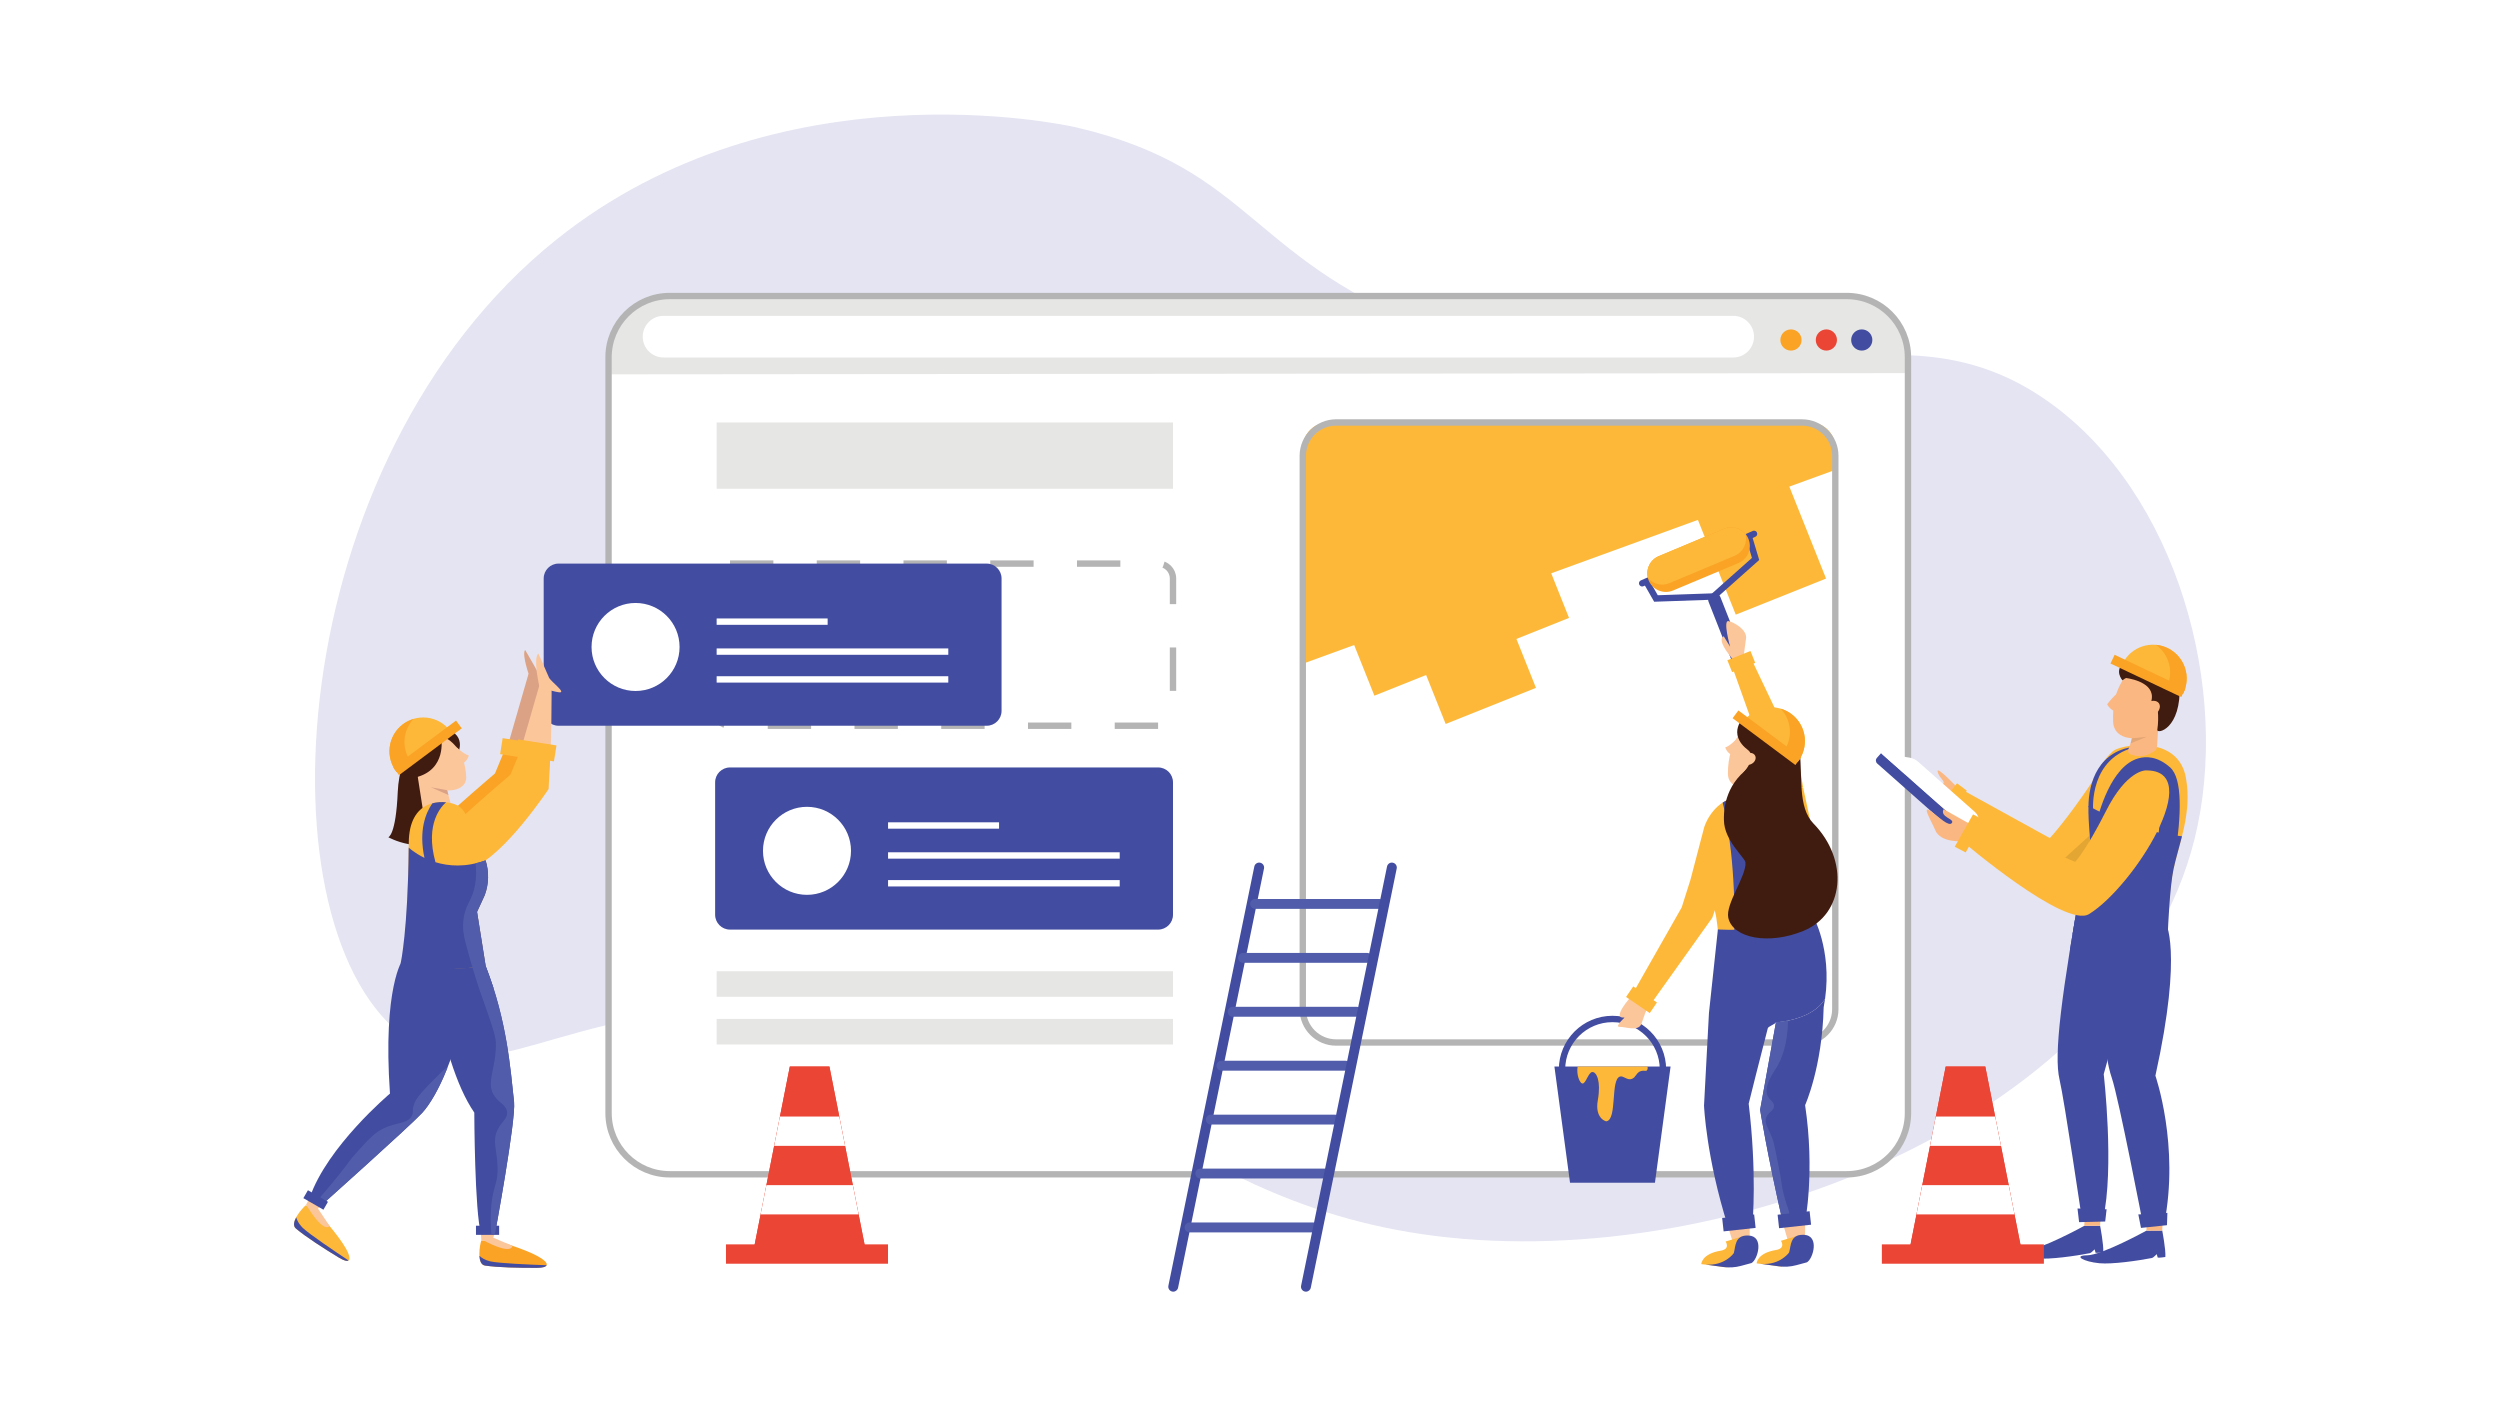 <?xml version="1.0" encoding="UTF-8"?><svg id="Layer_1" xmlns="http://www.w3.org/2000/svg" viewBox="0 0 1920 1080"><defs><style>.cls-1{opacity:.1;}.cls-2{fill:#faa325;}.cls-3{fill:#010101;}.cls-4{fill:#e6e6e5;}.cls-5{fill:#eb4535;}.cls-6{fill:#fff;}.cls-7{fill:#fcc69b;}.cls-8{fill:#fbb781;}.cls-9{fill:#fdb839;}.cls-10{fill:#e4e4f2;}.cls-11{fill:#dba285;}.cls-12{fill:#424ca0;}.cls-13{fill:#401b0f;}.cls-14{fill:#515daa;}.cls-15{stroke-dasharray:0 0 33.31 33.31;}.cls-15,.cls-16,.cls-17,.cls-18,.cls-19,.cls-20{fill:none;stroke-miterlimit:10;}.cls-15,.cls-16,.cls-17,.cls-18,.cls-20{stroke-width:4.89px;}.cls-15,.cls-17{stroke:#b4b4b4;}.cls-16,.cls-19,.cls-20{stroke:#424ca0;}.cls-18{stroke:#fff;}.cls-19{stroke-width:9.79px;}.cls-19,.cls-20{stroke-linecap:round;}</style></defs><rect class="cls-6" width="1920" height="1080"/><g><path class="cls-10" d="M427.75,183.67c169.66-135.49,389.25-88.05,398.38-85.93,138.75,32.24,132.52,104.56,283.81,158.83,220.82,79.21,336.85-37.99,463.48,52.08,98.97,70.39,140.43,221.87,111.96,335.89-52.66,210.91-354.53,333.4-583.25,304.65-218.38-27.45-275.93-180.94-518.16-177.06-156.65,2.51-210.09,67.95-270.8,26.04-116.55-80.46-97.9-444.81,114.57-614.5Z"/><path class="cls-6" d="M514.37,227.35h903.94c25.94,0,47,21.06,47,47V854.85c0,25.94-21.06,47-47,47H514.37c-25.94,0-47-21.06-47-47V274.35c0-25.94,21.06-47,47-47Z"/><path class="cls-4" d="M1426.84,229.68H512.26c-23.83-.92-43.51,15.35-42.8,42.89v14.92l993.86-.92v-17c0-21.12-16.65-39.88-36.48-39.88Z"/><g><path class="cls-12" d="M560.63,589.4h328.81c6.3,0,11.42,5.12,11.42,11.42v101.69c0,6.3-5.12,11.42-11.42,11.42h-328.8c-6.3,0-11.42-5.12-11.42-11.42v-101.69c0-6.3,5.12-11.42,11.42-11.42Z"/><path class="cls-6" d="M653.57,653.44c0,18.67-15.13,33.8-33.8,33.8s-33.8-15.13-33.8-33.8,15.13-33.8,33.8-33.8,33.8,15.13,33.8,33.8Z"/><g><line class="cls-18" x1="682.03" y1="657" x2="859.94" y2="657"/><line class="cls-18" x1="682.03" y1="633.98" x2="767.28" y2="633.98"/><line class="cls-18" x1="682.03" y1="678.35" x2="859.94" y2="678.35"/></g></g><path class="cls-9" d="M1409.52,360.84v-17c0-10.7-8.68-19.38-19.38-19.38h-370.22c-10.7,0-19.38,8.68-19.38,19.38v165.9l408.98-148.89Z"/><rect class="cls-9" x="1103.65" y="335.78" width="74.68" height="158.21" transform="translate(-72.49 453.04) rotate(-21.78)"/><path class="cls-17" d="M1026.14,324.46h357.77c14.13,0,25.6,11.47,25.6,25.6v424.99c0,14.13-11.47,25.6-25.6,25.6h-357.77c-14.13,0-25.6-11.47-25.6-25.6V350.06c0-14.13,11.47-25.6,25.6-25.6Z"/><rect class="cls-9" x="1078.26" y="389.52" width="74.68" height="158.21" transform="translate(-94.24 447.45) rotate(-21.78)"/><rect class="cls-9" x="1039.02" y="448.35" width="74.68" height="74.68" transform="translate(-103.38 434.11) rotate(-21.78)"/><rect class="cls-9" x="1310.68" y="355.6" width="74.68" height="106.3" transform="translate(-55.43 529.43) rotate(-21.78)"/><rect class="cls-4" x="550.38" y="324.46" width="350.48" height="50.91"/><rect class="cls-4" x="550.38" y="745.91" width="350.48" height="19.64"/><rect class="cls-4" x="550.38" y="782.52" width="350.48" height="19.64"/><path class="cls-15" d="M560.64,432.84h328.8c6.3,0,11.42,5.12,11.42,11.42v101.69c0,6.3-5.12,11.42-11.42,11.42h-328.8c-6.3,0-11.42-5.12-11.42-11.42v-101.69c0-6.3,5.12-11.42,11.42-11.42Z"/><g><circle class="cls-2" cx="1375.46" cy="261.12" r="8.14"/><circle class="cls-5" cx="1402.65" cy="261.12" r="8.14"/><circle class="cls-12" cx="1429.83" cy="261.12" r="8.14"/></g><path class="cls-6" d="M1331.1,274.56H509.62c-8.84,0-16-7.17-16-16h0c0-8.84,7.17-16,16-16h821.47c8.84,0,16,7.16,16,16h0c0,8.84-7.16,16-16,16Z"/><path class="cls-17" d="M514.37,227.35h903.94c25.94,0,47,21.06,47,47V854.85c0,25.94-21.06,47-47,47H514.37c-25.94,0-47-21.06-47-47V274.35c0-25.94,21.06-47,47-47Z"/><g><path class="cls-12" d="M428.98,432.84h328.8c6.3,0,11.42,5.12,11.42,11.42v101.69c0,6.3-5.12,11.42-11.42,11.42H428.98c-6.3,0-11.42-5.12-11.42-11.42v-101.69c0-6.3,5.12-11.42,11.42-11.42Z"/><path class="cls-6" d="M521.91,496.88c0,18.67-15.13,33.8-33.8,33.8s-33.8-15.13-33.8-33.8,15.13-33.8,33.8-33.8,33.8,15.13,33.8,33.8Z"/><g><line class="cls-18" x1="550.38" y1="500.44" x2="728.29" y2="500.44"/><line class="cls-18" x1="550.38" y1="477.42" x2="635.63" y2="477.42"/><line class="cls-18" x1="550.38" y1="521.79" x2="728.29" y2="521.79"/></g></g><g><g><path class="cls-2" d="M380.27,952.57s22.04,6.27,32.87,12.28c8.67,4.82,9.76,8.84-.96,8.86-13.7,.04-29.98-.26-39.76-1.78-6.61-1.03-3.86-16.56-2.75-19.22l10.6-.15Z"/><polygon class="cls-7" points="378.33 952.6 380.57 944.02 369.15 945.37 369.67 952.72 378.33 952.6"/><path class="cls-12" d="M419.79,971.7c-11.9-.41-36.85-1.44-43.38-3-3.85-.92-6.45-2.6-8.21-4.19,.22,3.73,1.32,6.97,4.22,7.43,9.78,1.52,26.06,1.82,39.76,1.78,4.64-.01,7.05-.77,7.62-2.02Z"/><path class="cls-11" d="M328.05,653.5s-2.75-12.98,20.36-30.26c23.12-17.28,35.59-29.81,35.59-29.81l21.9-75.86,7.6,3.59s.48,59.53-2.86,77.21c-3.33,17.67-76.59,94.32-82.6,55.13Z"/><path class="cls-2" d="M388.1,574.72l24.87,3.62-.93,20.78s-36.34,56.71-60,65.66c-23.66,8.95-37.86-4.87-32.07-14.74,5.8-9.87,60.17-56.01,60.17-56.01l7.97-19.3Z"/><rect class="cls-9" x="393.55" y="560.46" width="12.44" height="29.79" transform="translate(1030.43 270.19) rotate(98.97)"/><path class="cls-11" d="M413.49,538.43s-14.37-35.15-10.15-39.19c0,0,13.43,22.65,17.5,32.21"/><g><path class="cls-9" d="M244.01,931.04s15.5,16.88,21.58,27.67c4.87,8.65,3.69,12.64-5.46,7.05-11.69-7.14-25.41-15.91-32.94-22.32-5.09-4.33,5.38-16.13,7.71-17.81l9.11,5.42Z"/><polygon class="cls-7" points="242.34 930.05 248.75 923.91 238.31 919.09 234.9 925.62 242.34 930.05"/></g><path class="cls-12" d="M373.02,742.03l-45.29-25.26s7.61,95.51,36.53,137.71c0,0,.22,76.84,5.28,93.41l10.59-.26s16.19-87.41,14.68-101.33c-2.78-25.62-5.46-62.54-21.79-104.27Z"/><g><path class="cls-13" d="M325.03,566.13s-18.13,8.9-19.57,42.25c-1.44,33.36-7.22,34.6-7.22,34.6,0,0,24.53,14.27,51.95,0l-25.17-76.85Z"/><path class="cls-7" d="M346.9,569.26c7.28,6.66,10.79,17.42,11.15,27.62,.4,11.07-16.59,12.56-26.22,7.18-8.55-4.77-14.61-15.45-12.98-24.57,2.12-11.81,18.33-19.13,28.05-10.24Z"/><path class="cls-7" d="M336.99,582.82l-17.86,2.77,6.71,43.19c.96,6.18,6.75,10.42,12.94,9.46h0c6.65-1.03,10.94-7.61,9.21-14.11l-11-41.3Z"/><path class="cls-13" d="M338.88,566.99s4.43,24.16-19.76,30.08c-16.88,4.14-16.41-37.88,7.42-38.76,33.49-1.23,25.95,18.03,25.95,18.03,0,0-8.07-11.8-13.62-9.35Z"/><polygon class="cls-11" points="344.37 610.55 330.81 604.59 343.44 606.87 344.37 610.55"/></g><path class="cls-12" d="M364.48,722.22l-55.16,14.66s-15.51,21.05-9.82,102.99c0,0-48.16,40.5-61.61,79.91l8.93,5.84s67.82-60.59,77.35-70.86c11.44-12.33,33.55-53.37,40.31-132.54Z"/><path class="cls-9" d="M358.65,628.35c-1.15-4.93-4.68-8.97-9.43-10.71-10.2-3.74-35.06-3.94-35.29,29.64-.45,66.04-4.6,89.6-4.6,89.6,0,0,13.25,11.52,63.69,5.15l-6.65-41.72,5.89-12.81c3.79-10.17,3.41-21.42-1.05-31.31l-12.56-27.83Z"/><path class="cls-7" d="M338.15,656.16s-2.75-12.98,20.37-30.26c23.12-17.28,35.59-29.81,35.59-29.81l21.9-75.86,7.6,3.59s.48,59.53-2.86,77.21c-3.33,17.67-76.59,94.32-82.6,55.13Z"/><path class="cls-7" d="M414.27,527.31s-5.05-21.38-.84-25.42c0,0,4.12,8.88,8.18,18.44,1.27,2.99,14.22,12.32,7.54,11.33-6.68-.99-14.88-4.34-14.88-4.34Z"/><path class="cls-7" d="M350.2,573.38s5.48,5.72,9.86,6.8c0,0-.93,3.93-4.23,5.84l-5.63-12.64Z"/><path class="cls-12" d="M267.68,968.03c-9.92-6.58-30.65-20.51-35.4-25.26-2.8-2.8-4.14-5.59-4.8-7.86-1.76,3.29-2.52,6.63-.29,8.54,7.53,6.41,21.25,15.19,32.94,22.32,3.96,2.42,6.41,3.03,7.55,2.27Z"/><path class="cls-7" d="M235.73,926.11s12.05,20.84,17.41,15.46l-8.91-13.32-8.5-2.13Z"/><path class="cls-7" d="M370.94,952.38s21.14,11.85,22.65,4.41l-14.77-6.22-7.87,1.82Z"/><path class="cls-9" d="M400.01,575.65l22.68,4.17-1.37,26.19s-33.72,50.74-57.39,59.69c-23.66,8.95-37.86-4.87-32.07-14.74,5.8-9.88,60.17-56.01,60.17-56.01l7.97-19.3Z"/><rect class="cls-9" x="405.45" y="561.39" width="12.44" height="29.79" transform="translate(1045.11 259.52) rotate(98.97)"/><path class="cls-12" d="M373.02,742.03l5.91,16.65-38.1,42.03,3.58-56.76s12.13,.38,28.61-1.92Z"/><path class="cls-14" d="M328.8,833.65c-7.77,8-10.24,11.63-11.34,16.34-.89,3.84,.07,4.34-1,6.67-2.93,6.34-11.23,5.04-21.34,9.67-7.4,3.39-12.27,8.82-22.01,19.67-4.84,5.39-4.4,5.7-12.34,15.67-9.41,11.82-15.11,17.81-17.8,21.44l3.85,2.51s67.82-60.59,77.35-70.86c5.13-5.53,12.4-16.85,19.48-34.78-1.3-.28-5.89,4.43-14.86,13.67Z"/><rect class="cls-12" x="365.54" y="941.35" width="17.78" height="7.02" transform="translate(748.87 1889.72) rotate(180)"/><rect class="cls-12" x="233.55" y="918.06" width="17.78" height="7.02" transform="translate(-8.39 1840.9) rotate(-150)"/></g><g><path class="cls-9" d="M304.69,593.02l40.7-32.15c-8.88-11.24-25.18-13.15-36.42-4.28-11.24,8.88-13.15,25.18-4.28,36.42"/><path class="cls-2" d="M317.7,552.09c-3.09,.91-6.06,2.39-8.74,4.51-11.24,8.88-13.15,25.18-4.28,36.42l10.59-8.37c-7.06-10.13-5.93-23.74,2.42-32.57Z"/><rect class="cls-2" x="298.29" y="570.61" width="60.14" height="7.41" transform="translate(-278.25 310.34) rotate(-36.72)"/></g><path class="cls-12" d="M372.26,687.49c3.22-8.63,3.4-18.04,.65-26.74-15.38,5.6-28.51,4.48-38.47,1.43-8.31-29.83,4.73-43.14,8.15-46.01-3.27-.35-6.93-.2-10.53,.77-5.21,7.47-10.59,20.9-6.08,41.91-7.73-3.75-12.09-7.91-12.09-7.91h0c-.58,63.24-6.16,88.84-6.16,88.84,0,0,14.84,8.63,65.28,2.25l-6.65-41.72,5.89-12.81Z"/><path class="cls-14" d="M394.81,846.29c-2.78-25.62-5.46-62.54-21.79-104.27l-6.65-41.72,5.89-12.81c3.22-8.63,3.4-18.04,.65-26.74-2.63,.96-5.17,1.66-7.67,2.24,.72,7.4,1.06,17.07-3.78,27.29-1.66,3.51-4.24,7.73-5.33,14.67-1.3,8.2,.33,14.79,1.33,18.67,5.69,22.08,11.34,38.01,11.34,38.01,7.87,22.2,11.8,33.3,12,38.67,.76,20.21-8.46,31.56-.67,42.01,3.74,5.02,9,6.59,9.34,12,.32,5.14-4.22,6.9-7.33,13.34-4.25,8.79-.47,15.17,0,28.01,.48,13.03-3.12,14.58-4.67,28.67-.83,7.56-.8,16.02-.12,23.36l2.78-.07s16.19-87.41,14.68-101.33Z"/></g><g><g><polygon class="cls-5" points="665.38 962.82 578.19 962.82 606.58 819.12 636.99 819.12 665.38 962.82"/><rect class="cls-5" x="557.55" y="955.68" width="124.43" height="14.86"/></g><polygon class="cls-5" points="665.38 962.82 578.19 962.82 606.58 819.12 636.99 819.12 665.38 962.82"/><polygon class="cls-6" points="594.55 880.01 649.02 880.01 644.57 857.51 598.99 857.51 594.55 880.01"/><polygon class="cls-6" points="584.14 932.67 659.42 932.67 654.98 910.17 588.59 910.17 584.14 932.67"/></g><g><g><path class="cls-12" d="M1600.73,941.45s-34.14,18.78-45.38,18.92c-11.23,.13-2.92,4.95,9.32,6.1,9.69,.91,29.09-1.85,40.41-4.04,.87-.17,3.58-2.94,3.58-2.94l.77,2.66c1.06,.23,5.86-.47,5.86-.47,.42-5.72-2.41-20.31-2.41-20.31l-12.15,.08Z"/><polygon class="cls-8" points="1600.73 941.45 1601.19 932.33 1613.3 932.93 1612.88 941.37 1600.73 941.45"/></g><path class="cls-12" d="M1600.32,667.9l40.42,6.92s-12.32,108.05-25.08,150.13c0,0,8.37,72.39-.58,111.52l-16.02,.77s-13.64-92.55-17.34-108.18c-4.45-18.76,1.07-64.04,18.6-161.17Z"/><polygon class="cls-12" points="1595.52 928.14 1596.74 938.62 1616.79 938.13 1617.88 928.72 1595.52 928.14"/><g><g><path class="cls-12" d="M1648.44,945.15s-34.14,18.78-45.38,18.92c-11.23,.13-2.92,4.95,9.32,6.1,9.69,.9,29.09-1.86,40.41-4.04,.87-.17,3.58-2.94,3.58-2.94l.77,2.66c1.06,.23,5.86-.47,5.86-.47,.42-5.72-2.41-20.31-2.41-20.31l-12.15,.08Z"/><polygon class="cls-8" points="1648.44 945.15 1648.89 936.02 1661 936.62 1660.58 945.06 1648.44 945.15"/></g><path class="cls-12" d="M1619.94,674.29l42.86,33.39s14.09,20.8-7.45,118.47c0,0,18.68,53.76,6.73,113.8l-15.85,2.4s-19.14-99.55-24.43-114.71c-6.34-18.2-11.43-68.76-1.86-153.35Z"/><polygon class="cls-12" points="1642.23 932.69 1644.28 943.03 1664.23 940.95 1664.56 931.48 1642.23 932.69"/><polygon class="cls-12" points="1616.81 707.02 1593.54 706.41 1589.82 728.75 1623.51 786.52 1616.81 707.02"/></g><g><g><path class="cls-9" d="M1641.62,586.65s-15.9-14.35-35.26,14.52c-19.36,28.87-32.07,42.48-32.07,42.48l-73.57-40.56-7.68,15.63s66.27,75.81,87.33,70.71c21.06-5.1,108.76-97.95,61.24-102.78Z"/><path class="cls-8" d="M1493.52,619.26s-35.63-27.44-18.66-22.6c7.71,2.19,14.48,8.04,17.19,5.62,2.65-2.36-3-4.54-3.97-9.8-.88-4.74,15.87,13.06,15.87,13.06l-10.43,13.72Z"/><g class="cls-1"><polygon class="cls-3" points="1518.36 626.79 1548.89 655.28 1514.37 639.12 1518.36 626.79"/></g><g class="cls-1"><polygon class="cls-3" points="1571.91 671.47 1608.69 638.14 1608.69 646.95 1590.3 676.37 1571.91 671.47"/></g><polygon class="cls-9" points="1488.96 618.73 1496.52 624.44 1510.58 607.29 1503.02 601.58 1488.96 618.73"/></g><path class="cls-9" d="M1626.28,575.05c12.29-4.51,47.13-7.46,52.5,22.29,4.9,27.17-5.45,50.8-9.51,70.08-2.89,13.75-4.46,34.46-4.46,34.46,0,0-22.82,26.96-65.26,14.88l2.74-46.16,2.9-25.56c-2.36-29.02-1.66-32.57,3.5-47.17,2.16-6.1,10.08-19.24,15.89-22.1,.56-.28,1.13-.52,1.7-.73Z"/><path class="cls-12" d="M1607.55,622.46l-3.62-2.72c0-18.57,7.62-44.19,37.48-46.48h.94c-38.42,7.44-34.81,48.74-34.81,49.21Z"/><path class="cls-8" d="M1637.22,526.84l22.09-.14-2.66,46.05c-.08,1.36-.41,2.96-1.63,3.84-9.04,6.48-16.74,3.33-16.74,3.33-7.46-1.78-2.04-5.17-.95-13.56l-.1-39.52Z"/><path class="cls-8" d="M1634.46,516.44c-10.7,13.46-11.94,25.31-11.59,37.62,.44,15.61,21.21,15.79,34.43,7.58,11.72-7.28,17.25-20.68,14.35-33.42-3.76-16.5-25.62-26.31-37.18-11.78Z"/><g class="cls-1"><polygon class="cls-3" points="1636.26 570.92 1648.83 565.83 1637.23 567.02 1636.26 570.92"/></g><path class="cls-8" d="M1627.35,531.3s-4.53,3.6-9.06,9.56c0,0,1.89,4.02,5.87,5.32l3.19-14.87Z"/><path class="cls-13" d="M1673.98,525.81c-.83-21.28-37.8-21.07-42.24-17.59-8.6,6.73-1.67,14.3-1.67,14.3l1.83-1.36c.3-.15,.64-.3,1.03-.45,5.44,.8,24.48,4.71,18.67,19.7-1.47,3.78,1.77,5.53,5.65,5.73,.35,4.56,.32,9.44-.43,14.33-.54,3.52,18.5-.1,17.16-34.66Z"/><g><path class="cls-12" d="M1478.76,564.45h4.86v100.48h-7.91v-97.43c0-1.68,1.37-3.05,3.05-3.05Z" transform="translate(38.71 1315.34) rotate(-48.49)"/><path class="cls-6" d="M1516.69,623.56c2.14,1.9,3.36,4.63,3.33,7.49l-.13,14-75.25-66.59,21.69,3.36c2.54,.39,4.91,1.51,6.83,3.21l43.53,38.52Z"/></g><path class="cls-8" d="M1644.73,549.07c1.7,2.57,6.08,2.67,9.78,.22,3.7-2.45,5.31-6.52,3.61-9.09-1.7-2.57-6.08-2.67-9.78-.22-3.7,2.45-5.31,6.52-3.61,9.09Z"/><path class="cls-12" d="M1665.01,713.78s1.36-32.61,4.25-46.36c1.62-7.71,4.25-16.13,6.51-25.18-27.42-2.51-53.77-13.69-71.82-23.19-.21,5.94,.23,13.65,1.24,25.99l-5.64,25.54-7.83,46.79c42.45,12.08,73.3-3.59,73.3-3.59Z"/></g><path class="cls-12" d="M1651.46,743.39l-14.3-3.88c18.45-68.04,27.45-131.73,19.65-139.07-5.1-4.58-8.4-4.35-10.45-3.78-10.82,3.01-21.27,26.59-24.64,37.54l-11.22-4.36c1.3-4.23,10.37-41.48,31.89-47.46,5.73-1.59,14.6-1.67,24.31,7.03,19.25,17.26-4.24,113.43-15.24,153.98Z"/><g><path class="cls-9" d="M1647.61,591.68s-14.46-.03-30.11,31.01c-15.66,31.04-23.82,39.28-23.82,39.28l-73.81-32.56-12.81,16.65s78.93,67.34,97.36,55.94c34.37-21.25,90.95-111.38,43.2-110.32Z"/><path class="cls-8" d="M1507.05,646.06s-16.86,1.39-20.84-8.62c-2.54-6.39-11.53-20.58-2.65-14.02,5.58,4.13,13.23,11.8,15.51,8.58,2.23-3.14-9.43-4.35-6.42-10.53l19.8,11.09-5.4,13.49Z"/></g><polygon class="cls-9" points="1501.25 650.28 1509.63 654.68 1523.66 629.85 1515.28 625.45 1501.25 650.28"/><g><path class="cls-9" d="M1676.56,532.82l-46.23-23.5c6.49-12.77,22.1-17.86,34.87-11.37,12.77,6.49,17.86,22.1,11.37,34.87"/><path class="cls-2" d="M1655.73,495.25c3.2,.28,6.41,1.15,9.45,2.7,12.77,6.49,17.86,22.1,11.37,34.87l-12.03-6.12c4.92-11.32,1.13-24.44-8.79-31.45Z"/><rect class="cls-2" x="1645.95" y="489.08" width="7.41" height="60.14" transform="translate(473.94 1787.44) rotate(-64.64)"/></g></g><g><g><polygon class="cls-5" points="1553.09 962.82 1465.9 962.82 1494.29 819.12 1524.7 819.12 1553.09 962.82"/><rect class="cls-5" x="1445.27" y="955.68" width="124.43" height="14.86"/></g><polygon class="cls-5" points="1553.09 962.82 1465.9 962.82 1494.29 819.12 1524.7 819.12 1553.09 962.82"/><polygon class="cls-6" points="1482.26 880.01 1536.74 880.01 1532.29 857.51 1486.71 857.51 1482.26 880.01"/><polygon class="cls-6" points="1471.86 932.67 1547.14 932.67 1542.69 910.17 1476.31 910.17 1471.86 932.67"/></g><g><path class="cls-12" d="M901.04,992c1.77,0,3.35-1.24,3.72-3.04l65.99-321.93c.42-2.06-.9-4.06-2.96-4.48-2.04-.43-4.06,.9-4.48,2.96l-65.99,321.93c-.42,2.06,.9,4.06,2.96,4.48,.26,.05,.51,.08,.77,.08Z"/><path class="cls-14" d="M963.95,698.02h95.22c2.1,0,3.8-1.7,3.8-3.8s-1.7-3.8-3.8-3.8h-95.22c-2.1,0-3.8,1.7-3.8,3.8s1.7,3.8,3.8,3.8Z"/><path class="cls-14" d="M954.66,739.43h95.22c2.1,0,3.8-1.7,3.8-3.8s-1.7-3.8-3.8-3.8h-95.22c-2.1,0-3.8,1.7-3.8,3.8s1.7,3.8,3.8,3.8Z"/><path class="cls-14" d="M946.68,780.84h95.22c2.1,0,3.8-1.7,3.8-3.8s-1.7-3.8-3.8-3.8h-95.22c-2.1,0-3.8,1.7-3.8,3.8s1.7,3.8,3.8,3.8Z"/><path class="cls-14" d="M938.05,822.25h95.22c2.1,0,3.8-1.7,3.8-3.8s-1.7-3.8-3.8-3.8h-95.22c-2.1,0-3.8,1.7-3.8,3.8s1.7,3.8,3.8,3.8Z"/><path class="cls-14" d="M929.92,863.66h95.22c2.1,0,3.8-1.7,3.8-3.8s-1.7-3.8-3.8-3.8h-95.22c-2.1,0-3.8,1.7-3.8,3.8s1.7,3.8,3.8,3.8Z"/><path class="cls-14" d="M921.84,905.07h95.22c2.1,0,3.8-1.7,3.8-3.8s-1.7-3.8-3.8-3.8h-95.22c-2.1,0-3.8,1.7-3.8,3.8s1.7,3.8,3.8,3.8Z"/><path class="cls-14" d="M913.61,946.48h95.22c2.1,0,3.8-1.7,3.8-3.8s-1.7-3.8-3.8-3.8h-95.22c-2.1,0-3.8,1.7-3.8,3.8s1.7,3.8,3.8,3.8Z"/><path class="cls-12" d="M1002.96,992c1.77,0,3.35-1.24,3.72-3.04l65.99-321.93c.42-2.06-.9-4.06-2.96-4.48-2.04-.43-4.06,.9-4.48,2.96l-65.99,321.93c-.42,2.06,.9,4.06,2.96,4.48,.26,.05,.51,.08,.77,.08Z"/></g><g><g><line class="cls-19" x1="1316.74" y1="460.4" x2="1336.24" y2="510"/><polyline class="cls-20" points="1265.42 448.51 1271.79 459.64 1315.9 458.11 1348.28 429.28 1343.43 413.04"/><line class="cls-20" x1="1347.1" y1="410.01" x2="1261.19" y2="447.97"/><path class="cls-2" d="M1335.12,432.43l-50.22,21.07c-7.25,3.04-15.66-.4-18.7-7.65h0c-3.04-7.25,.4-15.66,7.65-18.7l50.22-21.07c7.25-3.04,15.66,.4,18.7,7.65h0c3.04,7.25-.4,15.66-7.65,18.7Z"/><path class="cls-9" d="M1282.04,447.9l50.22-21.07c6.57-2.76,9.96-9.93,8.28-16.64-3.91-4.7-10.56-6.58-16.47-4.1l-50.22,21.07c-6.57,2.76-9.96,9.93-8.27,16.64,3.91,4.7,10.56,6.58,16.47,4.1Z"/></g><g><g><polygon class="cls-12" points="1271 908.33 1205.78 908.33 1193.79 819.12 1283 819.12 1271 908.33"/><path class="cls-16" d="M1199.63,821.33c0-21.41,17.35-38.76,38.76-38.76s38.76,17.35,38.76,38.76"/></g><path class="cls-9" d="M1264.81,822.05c.61-.58,.7-1.67,.51-2.93h-53.71c-1.03,6.08,1.49,12.73,3.67,13.02,2.7,.37,4.57-9.06,7.89-8.83,2.78,.19,6.63,6.57,3.94,21.77-2.37,13.41,5.8,16.24,6.69,16.07,8.36-1.58,2.93-32.22,10.34-34.37,2.81-.82,5.57,3.31,9.31,1.74,3.09-1.3,3.23-4.97,6.94-5.99,2.28-.63,3.51,.39,4.42-.47Z"/></g><g><g><path class="cls-9" d="M1321.18,738.9l41.97,7.45,31.59-16.35s-3.15-22.31-2.98-28.54c.42-14.96,7.64-48.65-3-72.68-7.83-17.68-22.4-9.64-40.84-3.81l-20.75,2.27s-33.28-20.11-10.03,72.6c2.65,10.55,4.03,39.07,4.03,39.07Z"/><g><path class="cls-7" d="M1338.54,560.78c-8.24,8.43-11.72,21.51-11.48,33.71,.26,13.23,20.63,13.89,31.77,6.83,9.88-6.26,16.41-19.41,13.86-30.18-3.31-13.95-23.15-21.61-34.15-10.36Z"/><path class="cls-7" d="M1334.24,566.83s-5.04,5.88-9.26,7.18c0,0,1.12,3.79,4.45,5.47l4.81-12.65Z"/></g><g><path class="cls-9" d="M1308.9,635.05l-10.68,40.78-6.68,21.08-40.74,71.69,12.73,8.51,51.46-72.21,7.89-22.44,30.58-59.51c2.45-6.98-12.46-6.72-19.44-9.17-6.98-2.46-20.08,6.7-25.11,21.28Z"/><path class="cls-7" d="M1252.52,765.56s-15.43,17.05-4.87,15.9c7.4-.81,2.04-1.88,2.04-1.88,0,0-10.53,9.23-5.88,9.06,4.64-.17,14.43,3.96,16.81-2.39,2.88-7.68,4.22-12.18,4.22-12.18l-12.31-8.51Z"/><rect class="cls-9" x="1255.7" y="756.69" width="9.83" height="21.99" transform="translate(-83.48 1377.52) rotate(-55.74)"/></g><g><g><polygon class="cls-9" points="1356.45 585.2 1328.74 507.54 1342.76 501.36 1380.93 581.39 1384.81 604.86 1359.38 607.12 1356.45 585.2"/><path class="cls-9" d="M1380.55,661.25c-7.3,1.21-14.2-3.73-15.41-11.04l-5.76-43.09,25.43-2.26,8.1,37.66c1.21,7.3-5.06,17.52-12.36,18.73Z"/></g><path class="cls-7" d="M1333.04,508.89s-15.88-16.87-9.21-20.21l4.92,8.06s-5.8-20.7-1.25-19.73c4.54,.97,14.47,6.75,13.45,13.45-1.22,8-1.89,14.67-1.89,14.67l-6.01,3.76Z"/><rect class="cls-9" x="1332.51" y="498.52" width="9.83" height="19.11" transform="translate(1312.88 -922.39) rotate(68.22)"/></g><polygon class="cls-7" points="1335.36 594.92 1337.29 638.59 1361.19 630.95 1349.93 591.08 1335.36 594.92"/><path class="cls-12" d="M1343,719.43c1.27-50.07-5.14-89.69-9.17-105.7-2.92-.94-6.84,.09-10.81,2.65,3.8,14.97,10.17,51.05,8.86,102.77l11.11,.28Z"/></g><g><g><path class="cls-12" d="M1401.67,766.97c5.3-37.98-9.34-63.69-9.34-63.69-24.58,13.66-72.99,10.52-72.99,10.52l-6.86,64.18-3.79,71.11s1.61,39.79,18.34,92.68l18.94-3.04s3.44-37.54-2.98-91.08c0,0,9.51-38.28,14.69-58,.34-1.3,5.96-3.35,6.25-4.47,0,0,28.23-1.5,37.74-18.2Z"/><path class="cls-12" d="M1369.71,941.17l16.56-2.44s7.74-38.79,.05-89.97c0,0,13.15-29.06,14.25-75.12,.44-2.27,.79-4.48,1.09-6.67-9.51,16.7-37.74,18.2-37.74,18.2l-12.14,67.14s5,32.25,17.93,88.85Z"/><path class="cls-14" d="M1373.29,783.83c-5.43,1.13-9.37,1.34-9.37,1.34l-12.14,67.14s4.94,31.9,17.7,87.88c1.93-1.27,3.52-2.82,4.33-4.69,1.67-3.86-.87-6.34-4-18.67-1.96-7.71-.92-6.55-4-22.01-2.36-11.86-3.55-17.79-4.67-20.67-3.16-8.12-6.35-11.56-4.67-16,1.6-4.23,5.95-4.96,6-8.67,.04-3.14-3.06-4.39-4.67-7.33-3.81-6.99,3.81-17.92,6-21.34,4.54-7.1,8.99-18.38,9.48-36.98Z"/></g><polygon class="cls-7" points="1327.03 941.77 1330.61 953.42 1343.81 952.42 1343.76 939.27 1327.03 941.77"/><g><path class="cls-9" d="M1306.6,970.8s.15-7.82,14.87-10.27c7.78-1.29,3.79-7.05,3.79-7.05l14.51-4.46-13.82,24.35-19.35-2.58Z"/><g><path class="cls-12" d="M1342.07,948.86c-9.78-.04-9.07,8.3-10.53,13.58h0s-6.88,9.91-21.62,8.75c3.51,.47,9.14,1.25,13.6,1.87,4.5,.62,9.07,.34,13.45-.84l8.21-2.21c4.76-2.61,9.97-20.63-2.31-21.13-.27-.01-.54-.02-.81-.02Z"/><path class="cls-2" d="M1307.52,970.92c.84,.13,1.62,.2,2.4,.26-2.96-.4-4.41-.58-2.4-.26Z"/></g></g><polygon class="cls-7" points="1369.71 941.17 1373.11 952.88 1386.32 951.88 1386.27 938.73 1369.71 941.17"/><g><path class="cls-9" d="M1349.1,970.26s.16-7.82,14.87-10.27c7.78-1.29,3.79-7.05,3.79-7.05l14.51-4.46-13.82,24.35-19.35-2.58Z"/><g><path class="cls-12" d="M1384.58,948.32c-9.78-.03-9.07,8.3-10.53,13.58h0s-6.88,9.91-21.61,8.75c3.51,.47,9.14,1.25,13.6,1.87,4.5,.62,9.07,.34,13.45-.84l8.21-2.21c4.76-2.61,9.96-20.63-2.31-21.13-.27-.01-.54-.02-.81-.02Z"/><path class="cls-2" d="M1350.03,970.39c.84,.13,1.62,.2,2.4,.26-2.96-.4-4.41-.58-2.4-.26Z"/></g></g></g><rect class="cls-12" x="1323.06" y="934.06" width="24.72" height="10.41" transform="translate(-93.86 150.14) rotate(-6.22)"/><rect class="cls-12" x="1365.65" y="931.62" width="24.72" height="10.41" transform="translate(-93.34 154.73) rotate(-6.22)"/><path class="cls-6" d="M1334.95,611.05l-.4,7.32s9.66,3.37,15.7,1.58c6.04-1.79,8.13-7.43,8.13-7.43l-2.02-5.44s-5.45,8.56-21.41,3.97Z"/><path class="cls-13" d="M1339.62,550.45s-14.16,12.8,3.2,25.9c0,0,6.43,4.68-3.07,16.04-1.94,2.32-1.94,5.72,.02,8.02,5.76,6.77,18.38,16.7,31.82-4.24,6.23-9.71,7.07-21.09,1.86-27.83-4.98-6.44-9.54-10.09-17.24-12.75-6.98-2.42-10.65-1.58-16.6-5.16Z"/><path class="cls-13" d="M1339.69,592.39c-16.71,14.45-15.74,34.3-15.71,37.4,.14,15.95,16.16,28.77,16.52,32.52,.98,10.26-15.51,31.89-13.16,42.61,3.41,15.5,30.99,21.15,58.04,9.85,30.93-12.91,34.93-54.06,7.31-82.34-12.21-12.5-8.22-37.05-10.55-54.93-1.41-10.79-4.58,.61-9.79-7.37-7.79-11.94-26.97-16.01-29.94-12.37-2.79,3.42,9.43,12.29,6.73,22.7-1.35,5.21-3.02,6.37-9.45,11.94Z"/><path class="cls-7" d="M1347.94,580.34c1.11,2.15-.14,5-2.8,6.37-2.66,1.37-5.71,.74-6.82-1.4-1.11-2.15,.15-5,2.8-6.37,2.66-1.37,5.71-.75,6.82,1.4Z"/></g><g><path class="cls-9" d="M1380.59,585.2l-40.7-32.15c8.88-11.24,25.18-13.15,36.42-4.28,11.24,8.88,13.15,25.18,4.28,36.42"/><path class="cls-2" d="M1367.58,544.27c3.09,.91,6.06,2.39,8.74,4.51,11.24,8.88,13.15,25.18,4.28,36.42l-10.59-8.37c7.06-10.13,5.93-23.74-2.42-32.57Z"/><rect class="cls-2" x="1353.21" y="536.43" width="7.41" height="60.14" transform="translate(91.44 1315.31) rotate(-53.27)"/></g></g></g></svg>